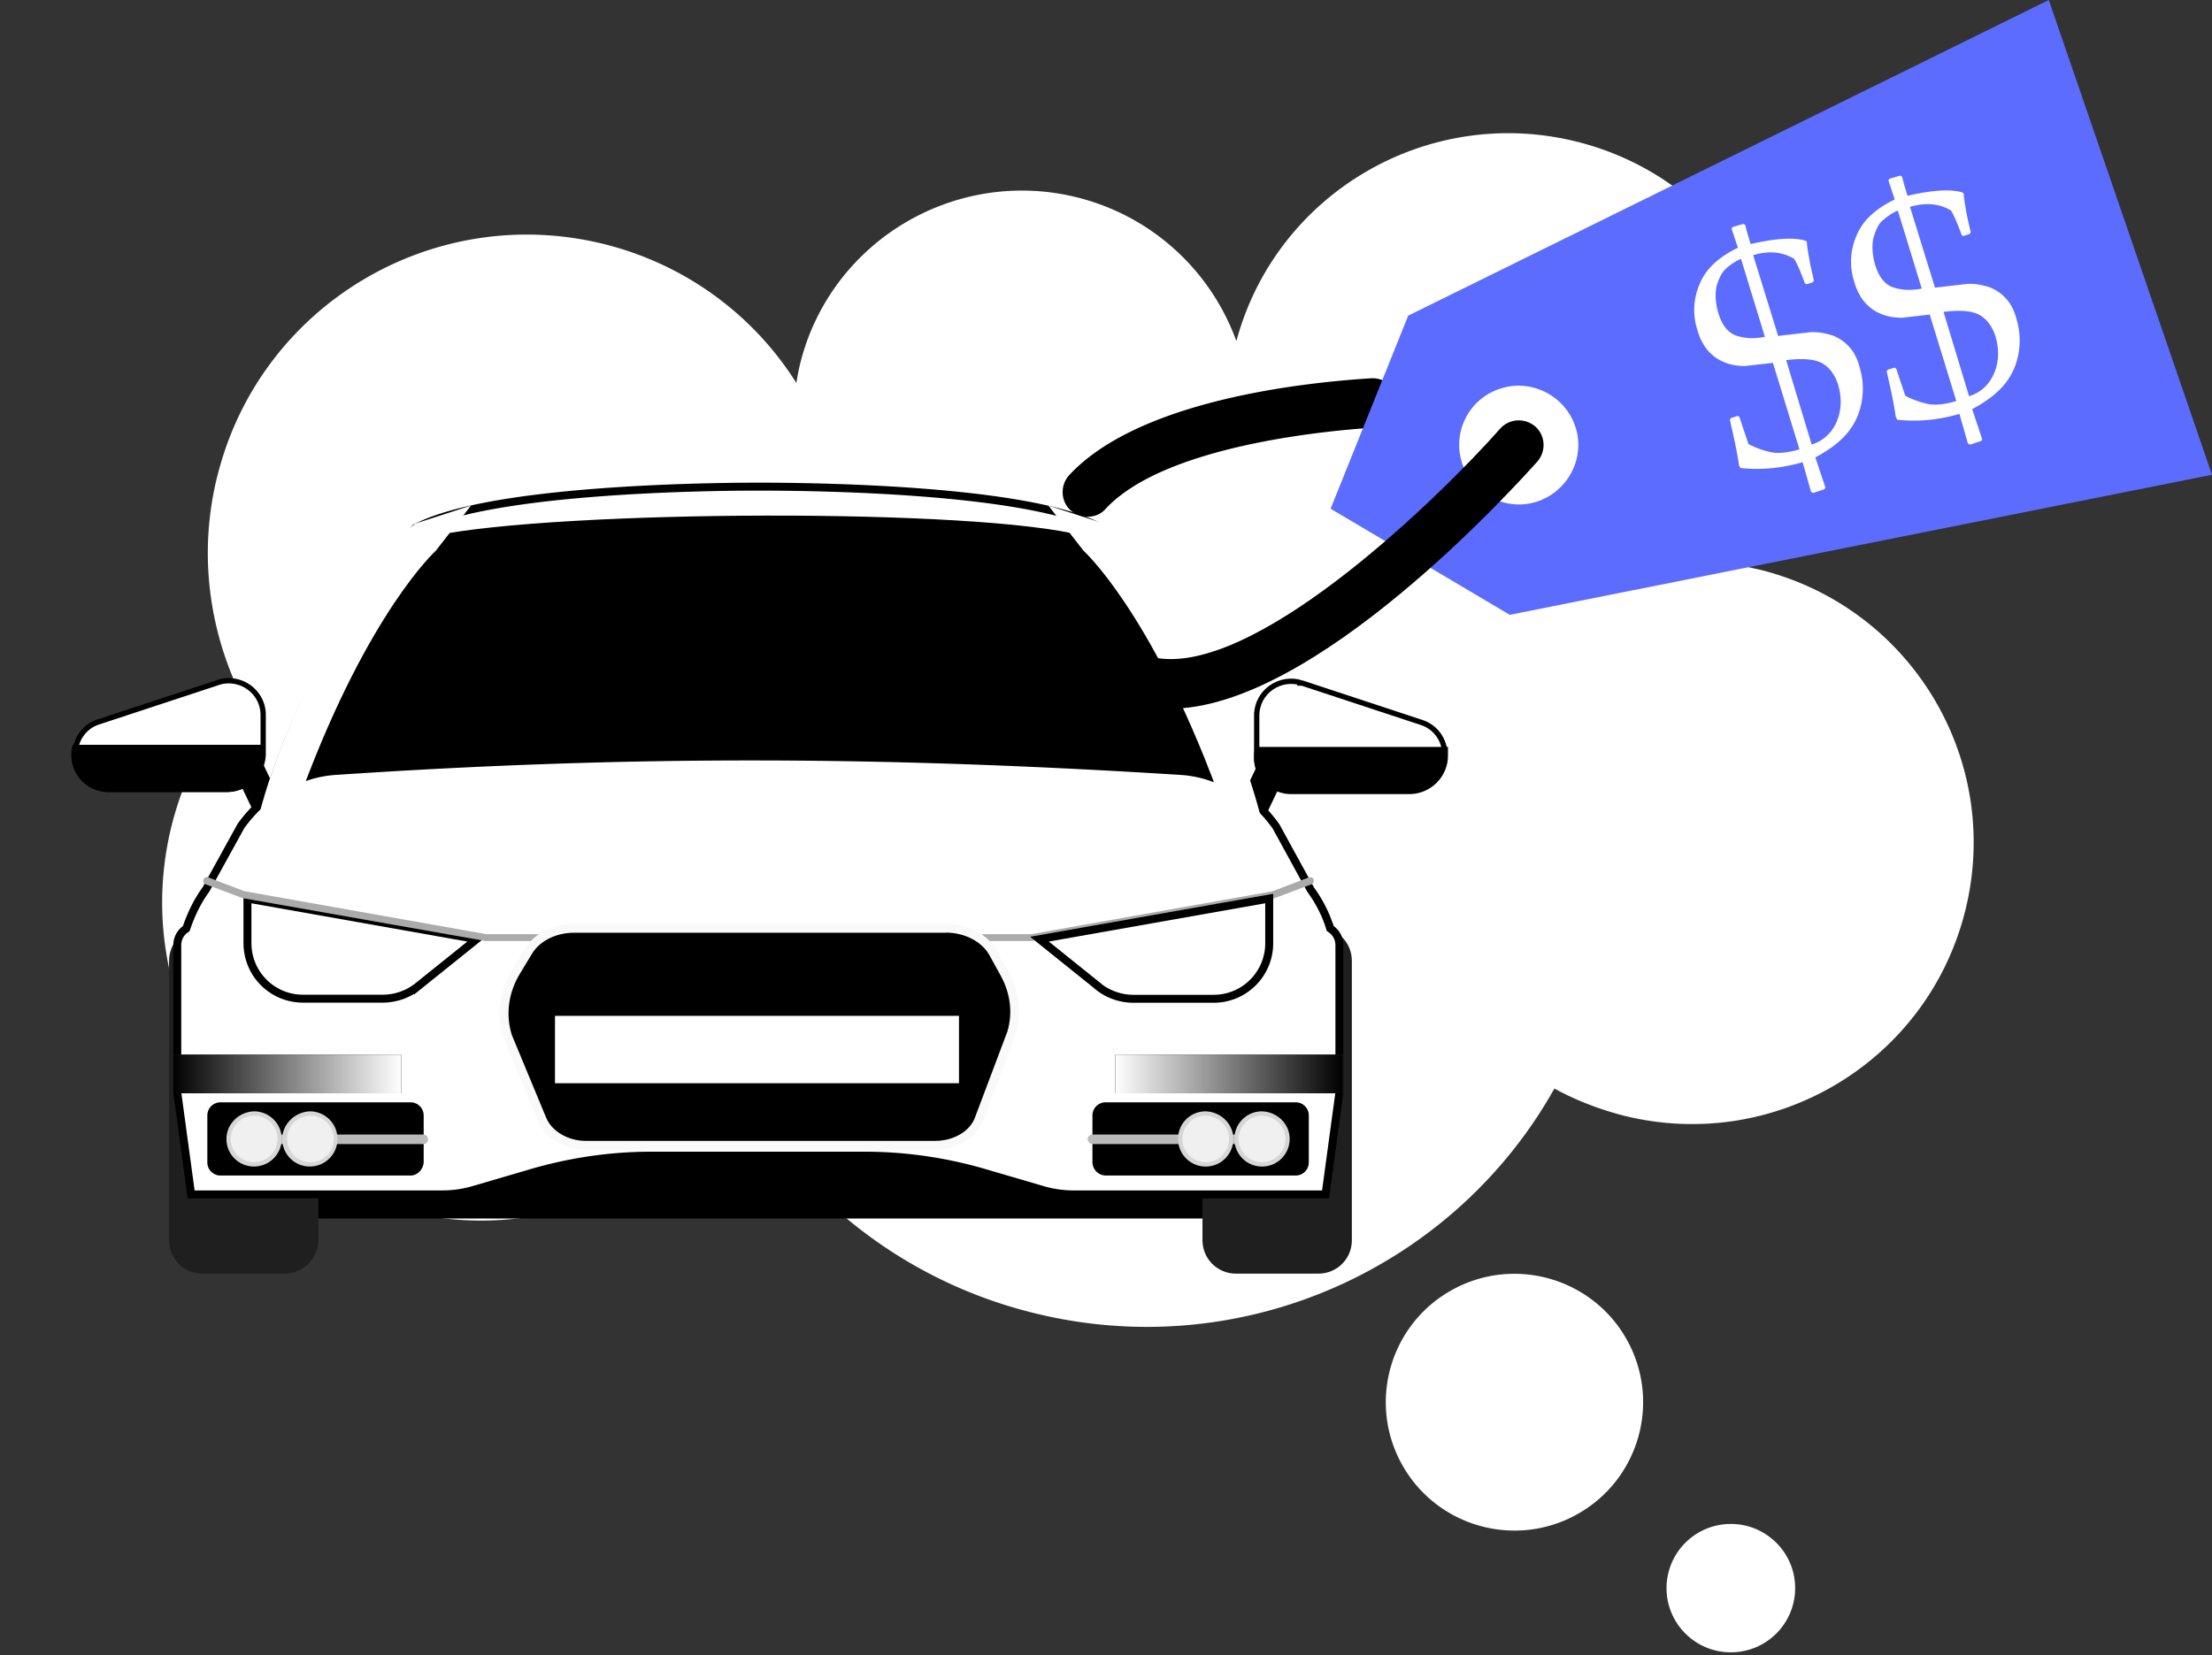 <svg xmlns="http://www.w3.org/2000/svg" xmlns:xlink="http://www.w3.org/1999/xlink" width="167" height="125" fill="none"><rect width="100%" height="100%" fill="#333333" stroke="none"/><style><![CDATA[.B{fill:#000}.C{fill:#fff}.D{stroke:#000}.E{stroke-width:.6}.F{fill:#d6d6d6}.G{fill:#f0f0f0}]]></style><g clip-path="url(#E)"><g class="C"><path d="M16.415 35.934c3.2-12.86 16.255-20.7 29.178-17.506 6.26 1.562 11.358 5.448 14.53 10.496a18.3 18.3 0 0 1 .281-1.442c2.288-9.254 11.68-14.862 20.9-12.58 5.78 1.442 10.154 5.648 12.04 10.856 3-11.137 14.408-17.867 25.686-15.063 11.4 2.844 18.342 14.342 15.492 25.76-.562 2.324-1.525 4.447-2.73 6.33l1.084.24c11.398 2.844 18.34 14.342 15.492 25.76C145.528 80.16 134 87.1 122.57 84.247c-1.846-.48-3.612-1.162-5.217-2.043-7.586 13.54-23.56 20.87-39.332 16.945a35.16 35.16 0 0 1-22.235-16.905C50.206 89.936 40.294 93.9 30.5 91.458 17.618 88.253 9.75 75.234 12.96 62.334c.963-3.806 2.77-7.17 5.177-9.935-2.368-4.927-3.17-10.696-1.726-16.465zM119.1 114.34c4.675-2.626 6.332-8.537 3.702-13.203s-8.553-6.32-13.228-3.695-6.332 8.537-3.7 13.203 8.553 6.32 13.227 3.695zm11.66 10.44a4.85 4.85 0 0 0 4.768-4.933c-.047-2.676-2.26-4.807-4.94-4.76a4.85 4.85 0 0 0-4.769 4.933c.048 2.676 2.26 4.807 4.942 4.76z"/></g><path d="M97.236 58.076l-1.992-.95-3.888 8.136 1.992.95 3.888-8.136z" class="B"/><path d="M98.306 51.585h.001l8.993 2.966c1.077.333 1.786 1.335 1.786 2.455l.001.005c.037 1.448-1.154 2.6-2.57 2.6h-9.31c-1.293 0-2.33-1.032-2.33-2.326V54.04c0-1.787 1.752-3.014 3.43-2.456z" stroke-width=".4" class="C D"/><path d="M21.407 66.042l1.992-.948-3.887-8.136-1.992.95 3.887 8.136z" class="B"/><path d="M19.502 62.26l1.13-3.278c2.316-6.815 5.75-12.954 10.424-18.736l.317-.387.46-.212c1.42-.654 3.432-1.167 5.743-1.566s4.888-.678 7.434-.876c5.09-.395 10.02-.455 12.263-.455 2.264 0 7.192.05 12.278.44 2.543.195 5.12.474 7.424.874s4.318.918 5.736 1.582v.001l.46.21.316.386c4.675 5.783 8.11 11.922 10.425 18.737v.001l1.13 3.276-3.417-.422a281.62 281.62 0 0 0-34.352-2.126c-11.41 0-22.942.722-34.312 2.126l-3.457.422z" class="C D E"/><g class="B"><path d="M91.868 59.7c-2.368-6.97-5.86-14.02-10.074-19.23-7.947-2.123-39.613-1.963-49.085 0-4.214 5.208-7.666 12.298-10.074 19.23 11.52-1.442 23.077-2.163 34.596-2.163 11.56 0 23.118.72 34.636 2.163zm-.32 32.318H24.242c-3.05 0-5.498-2.444-5.498-5.488v-.96c0-3.045 2.448-5.488 5.5-5.488H91.5c3.05 0 5.498 2.444 5.498 5.488v.96c.04 3.005-2.448 5.488-5.458 5.488z"/></g><g fill="#1f1f1f"><path d="M21.512 96.184h-6.22c-1.405 0-2.528-1.122-2.528-2.524v-21.1c0-1.402 1.124-2.524 2.528-2.524h6.22c1.405 0 2.528 1.122 2.528 2.524v21.1c-.04 1.402-1.164 2.524-2.528 2.524zm78.022 0h-6.22c-1.405 0-2.53-1.122-2.53-2.524v-21.1c0-1.402 1.124-2.524 2.53-2.524h6.22c1.405 0 2.528 1.122 2.528 2.524v21.1c0 1.402-1.123 2.524-2.528 2.524z"/></g><g class="B"><path d="M75.012 70.105h-2.7a7.79 7.79 0 0 1-7.786-7.772v-5.408a7.79 7.79 0 0 1 7.786-7.772h2.7a7.79 7.79 0 0 1 7.786 7.772v5.408c-.04 4.246-3.532 7.772-7.786 7.772zm-32.75 0h-2.7a7.79 7.79 0 0 1-7.786-7.772v-5.408a7.79 7.79 0 0 1 7.786-7.772h2.7a7.79 7.79 0 0 1 7.786 7.772v5.408c0 4.246-3.492 7.772-7.786 7.772z"/></g><path d="M100.41 70.032l.03.094.08.058c.364.264.6.696.6 1.203v11.117l-1.046 7.695H81.072a8.39 8.39 0 0 1-2.401-.348l-.002-.001-4.375-1.282c-2.916-.85-5.955-1.294-8.995-1.294H49.165c-3.04 0-6.078.445-8.995 1.294h0l-4.376 1.282a8.39 8.39 0 0 1-2.401.348H14.43l-1.046-7.695V71.387c0-.507.236-.938.6-1.203l.076-.055.03-.088c.354-1.02.823-1.995 1.444-2.847l.01-.015.01-.016 2.64-4.792c1.683-2.335 4.25-3.955 7.1-4.148 22.58-1.52 41.632-1.4 63.894 0 2.862.193 5.468 1.814 7.15 4.187l2.62 4.785c.625.858 1.13 1.83 1.44 2.837z" class="C D E"/><path d="M96.122 67.5v3.726c0 2.484-2.007 4.487-4.495 4.487h-6.06a4.57 4.57 0 0 1-2.85-1.001l-4.936-3.966 18.34-3.245z" fill="#d4d4d4"/><path d="M18.682 71.227v-3.37l17.304 3.068-4.427 3.557a4.27 4.27 0 0 1-2.661.936h-6.02c-2.32 0-4.195-1.868-4.195-4.2z" class="C D E"/><path d="M36.683 71.067l-18.382-3.245-2.77-1.04c-.16-.04-.24-.24-.16-.36.04-.16.24-.24.36-.16l2.73 1.042 18.26 3.245H77.82l18.26-3.245 2.73-1.042c.16-.04.32 0 .36.16s0 .32-.16.36l-2.77 1.04-18.382 3.245H36.683z" fill="#ababab"/><path d="M71.4 70.105H43.345c-1.485 0-2.81.68-3.45 1.723l-.923 1.522c-.923 1.522-1.164 3.285-.642 4.927l2.61 6.29c.482 1.122 1.806 1.923 3.29 1.923h26.368c1.525 0 2.9-.8 3.33-2.003l2.448-6.5c.44-1.482.24-3.044-.522-4.447l-.883-1.602c-.642-1.122-2.047-1.843-3.572-1.843z" stroke="#f9f9f9" stroke-width=".666" stroke-miterlimit="10" stroke-linejoin="round" class="B"/><g class="C"><path d="M72.403 76.715H41.9v5.088h30.502v-5.088z"/><path d="M16.438 51.545h.001c1.677-.558 3.43.67 3.43 2.456v2.884a2.72 2.72 0 0 1-2.73 2.726h-8.9a2.54 2.54 0 0 1-2.569-2.641h0v-.005c0-1.12.7-2.12 1.786-2.455h0l.003-.001 9-2.965z" stroke-width=".4" class="D"/></g><g class="B"><path d="M5.498 56.244a2.33 2.33 0 0 0-.12.761 2.79 2.79 0 0 0 2.809 2.804h8.9c1.605 0 2.93-1.282 2.93-2.924v-.64H5.498zm25.486 32.53H16.656a.99.99 0 0 1-1.003-1.002v-3.525a.99.99 0 0 1 1.003-1.001h14.328a.99.99 0 0 1 1.003 1.001v3.525c-.04.56-.482 1.002-1.003 1.002z"/></g><path d="M31.987 86.4H19.265a.36.36 0 1 1 0-.722h12.683a.36.36 0 0 1 .361.361c.04.16-.12.36-.32.36z" fill="#bababa"/><path d="M17.097 86.01a2.07 2.07 0 0 0 2.087 2.083 2.07 2.07 0 1 0 0-4.166c-1.164.04-2.087.962-2.087 2.083z" class="F"/><path d="M17.42 86.01a1.78 1.78 0 0 0 1.766 1.763 1.78 1.78 0 0 0 1.766-1.763 1.78 1.78 0 0 0-1.766-1.763c-.963.04-1.766.8-1.766 1.763z" class="G"/><path d="M21.31 86.01a2.07 2.07 0 0 0 2.087 2.083 2.07 2.07 0 1 0 0-4.166c-1.124.04-2.087.962-2.087 2.083z" class="F"/><path d="M21.673 86.01a1.78 1.78 0 0 0 1.766 1.763 1.78 1.78 0 0 0 1.766-1.763 1.78 1.78 0 0 0-1.766-1.763c-1.003.04-1.766.8-1.766 1.763z" class="G"/><path d="M83.48 88.773h14.328a.99.99 0 0 0 1.003-1.002v-3.525a.99.99 0 0 0-1.003-1.001H83.48a.99.99 0 0 0-1.003 1.001v3.525a1.02 1.02 0 0 0 1.003 1.002z" class="B"/><path d="M82.477 86.4H95.16a.36.36 0 1 0 0-.722H82.477a.36.36 0 0 0-.361.361.39.39 0 0 0 .361.361z" fill="#bababa"/><path d="M97.367 86.01a2.07 2.07 0 1 1-4.174 0 2.07 2.07 0 0 1 2.087-2.083c1.164.04 2.087.962 2.087 2.083z" class="F"/><use xlink:href="#F" class="G"/><path d="M93.113 86.01a2.07 2.07 0 0 1-4.174 0 2.07 2.07 0 0 1 2.087-2.083c1.164.04 2.087.962 2.087 2.083z" class="F"/><path d="M92.792 86.01a1.78 1.78 0 0 1-1.766 1.763 1.78 1.78 0 0 1-1.766-1.763 1.78 1.78 0 0 1 1.766-1.763c.963.04 1.766.8 1.766 1.763z" class="G"/><g class="C"><path d="M79.146 38.177l2.65 3.405S86.85 46.15 91.868 59.65c0 0 3.33 1.843 3.33 2.083-2.408-9.414-8.87-19.95-11.84-22.193l-4.214-1.362zm-43.586 0l-2.65 3.405S27.854 46.15 22.837 59.65c0 0-3.33 1.843-3.33 2.083 2.408-9.414 8.87-19.95 11.84-22.193l4.214-1.362z"/><path d="M82.906 74.48l-4.427-3.556 17.343-3.068v3.37c0 2.322-1.875 4.2-4.195 4.2h-6.06a4.27 4.27 0 0 1-2.661-.935z" class="D E"/></g><path d="M94.798 56.405c-.08.24-.12.48-.12.76a2.79 2.79 0 0 0 2.809 2.804h8.9c1.605 0 2.93-1.282 2.93-2.924v-.64h-14.53z" class="B"/><path d="M30.302 79.64H13.084v2.924h17.218V79.64z" fill="url(#A)"/><path d="M30.302 79.64H13.084v2.924h17.218V79.64z" fill="url(#B)"/><path d="M84.203 82.564h17.177V79.64H84.203v2.924z" fill="url(#C)"/><path d="M84.203 82.564h17.177V79.64H84.203v2.924z" fill="url(#D)"/><path d="M82.115 39.02a1.97 1.97 0 0 1-1.284-.481c-.763-.68-.803-1.883-.12-2.644 5.258-5.69 17.74-7.01 22.836-7.33 1.004-.04 1.927.72 1.967 1.763.08 1.042-.723 1.923-1.766 1.963-3.652.24-15.894 1.362-20.308 6.17-.32.36-.803.56-1.324.56z" class="B"/><path d="M100.457 38.418l13.525 8.012L167 35.854 154.678 0l-48.362 23.836-5.86 14.582zm12.762-9.054c2.328-.8 4.897.48 5.7 2.804s-.48 4.887-2.81 5.688-4.896-.48-5.7-2.804c-.803-2.364.44-4.887 2.81-5.69z" fill="#5c6cff"/><path d="M88.336 53.52c-.24 0-.522 0-.763-.04-2.81-.2-5.177-1.642-6.783-4.166-.562-.88-.32-2.003.562-2.564s2.007-.32 2.57.56c1.003 1.522 2.247 2.324 3.933 2.444 7.706.6 20.95-12.338 25.405-17.386.682-.76 1.846-.84 2.65-.16.762.68.842 1.843.16 2.644-1.766 1.963-16.856 18.668-27.733 18.668z" class="B"/><g class="C"><path d="M131.28 35.093c-.12-.88-.36-2.003-.682-3.405l.08-.12.522-.16.12.08.682 2.043c.602.32 1.204.52 1.806.64.562.08 1.245 0 2.047-.24l-2.006-6.53-2.087.24c-.562 0-1.084-.08-1.566-.28-.52-.2-.923-.52-1.284-.92-.32-.4-.602-.92-.763-1.522a4.88 4.88 0 0 1 .16-3.445c.44-1.122 1.405-2.043 2.9-2.764l-.482-1.442.08-.12.803-.24.16.08c0 .08.12.56.4 1.442 1.926-.44 3.3-.52 4.174-.24l.08.12c0 .24.04.48.08.72l.16.92.28 1.242-.08.12-.482.16-.12-.08c-.28-.76-.522-1.362-.803-1.843-.883-.52-1.886-.64-3.1-.28l1.886 6.1 2.408-.28c.602-.04 1.164.08 1.686.24a3.21 3.21 0 0 1 1.284.881c.36.4.602.88.763 1.482.28.922.32 1.803.16 2.684s-.522 1.642-1.043 2.283-1.325 1.282-2.45 1.883l.763 2.284-.08.12-.843.28-.16-.08-.642-2.243c-1.645.48-3.2.6-4.696.44l-.12-.24zm.16-15.543c-.482.2-.843.48-1.164.76-.32.32-.522.76-.683 1.322-.12.56-.08 1.242.12 1.963.28.96.762 1.562 1.404 1.763s1.365.24 2.128.08l-1.806-5.9zm5.337 14.02c.883-.28 1.526-.88 1.887-1.723s.4-1.763.12-2.764c-.24-.76-.642-1.322-1.204-1.643s-1.485-.4-2.73-.24l1.926 6.37zm6.343-2.123c-.12-.88-.36-2.003-.682-3.405l.08-.12.522-.16.12.08.682 2.043c.602.32 1.204.52 1.806.64.562.08 1.245 0 2.047-.24l-2.006-6.53-2.087.24c-.562 0-1.084-.08-1.566-.28-.52-.2-.923-.52-1.284-.92-.32-.4-.602-.92-.763-1.522a4.88 4.88 0 0 1 .16-3.445c.44-1.122 1.405-2.043 2.9-2.764l-.482-1.442.08-.12.803-.24.16.08c0 .08.12.52.4 1.442 1.926-.44 3.3-.52 4.174-.24l.08.12c0 .24.04.48.08.72l.16.92.28 1.242-.08.12-.482.16-.12-.08c-.28-.76-.522-1.362-.803-1.843-.843-.52-1.886-.64-3.1-.28l1.886 6.1 2.408-.28c.602-.04 1.164.08 1.686.24a3.21 3.21 0 0 1 1.284.881c.36.4.602.88.762 1.482a5.57 5.57 0 0 1 .161 2.684c-.16.88-.522 1.643-1.043 2.284s-1.325 1.282-2.45 1.883l.763 2.283-.08.12-.843.28-.16-.08-.642-2.243c-1.645.48-3.2.6-4.696.44l-.12-.24zm.16-15.543c-.48.2-.842.48-1.163.76s-.522.76-.683 1.322c-.12.56-.08 1.242.12 1.963.28.962.762 1.562 1.404 1.763s1.365.24 2.128.08l-1.807-5.9zm5.38 14.02c.882-.28 1.525-.88 1.886-1.723s.4-1.763.12-2.764c-.24-.76-.642-1.322-1.204-1.643s-1.485-.4-2.73-.24l1.927 6.37z"/></g></g><defs><linearGradient id="A" x1="13.073" y1="81.089" x2="30.272" y2="81.089" gradientUnits="userSpaceOnUse"><stop stop-color="#4d4d4d"/><stop offset="1"/></linearGradient><linearGradient id="B" x1="13.073" y1="81.089" x2="30.272" y2="81.089" gradientUnits="userSpaceOnUse"><stop/><stop offset="1" stop-color="#fff"/></linearGradient><linearGradient id="C" x1="101.393" y1="81.089" x2="84.194" y2="81.089" gradientUnits="userSpaceOnUse"><stop stop-color="#4d4d4d"/><stop offset="1"/></linearGradient><linearGradient id="D" x1="101.393" y1="81.089" x2="84.194" y2="81.089" gradientUnits="userSpaceOnUse"><stop/><stop offset="1" stop-color="#fff"/></linearGradient><clipPath id="E"><path d="M0 0h167v124.787H0z" class="C"/></clipPath><path id="F" d="M97.046 86.01a1.78 1.78 0 0 1-1.766 1.763 1.78 1.78 0 0 1-1.766-1.763 1.78 1.78 0 0 1 1.766-1.763c.963.04 1.766.8 1.766 1.763z"/></defs></svg>